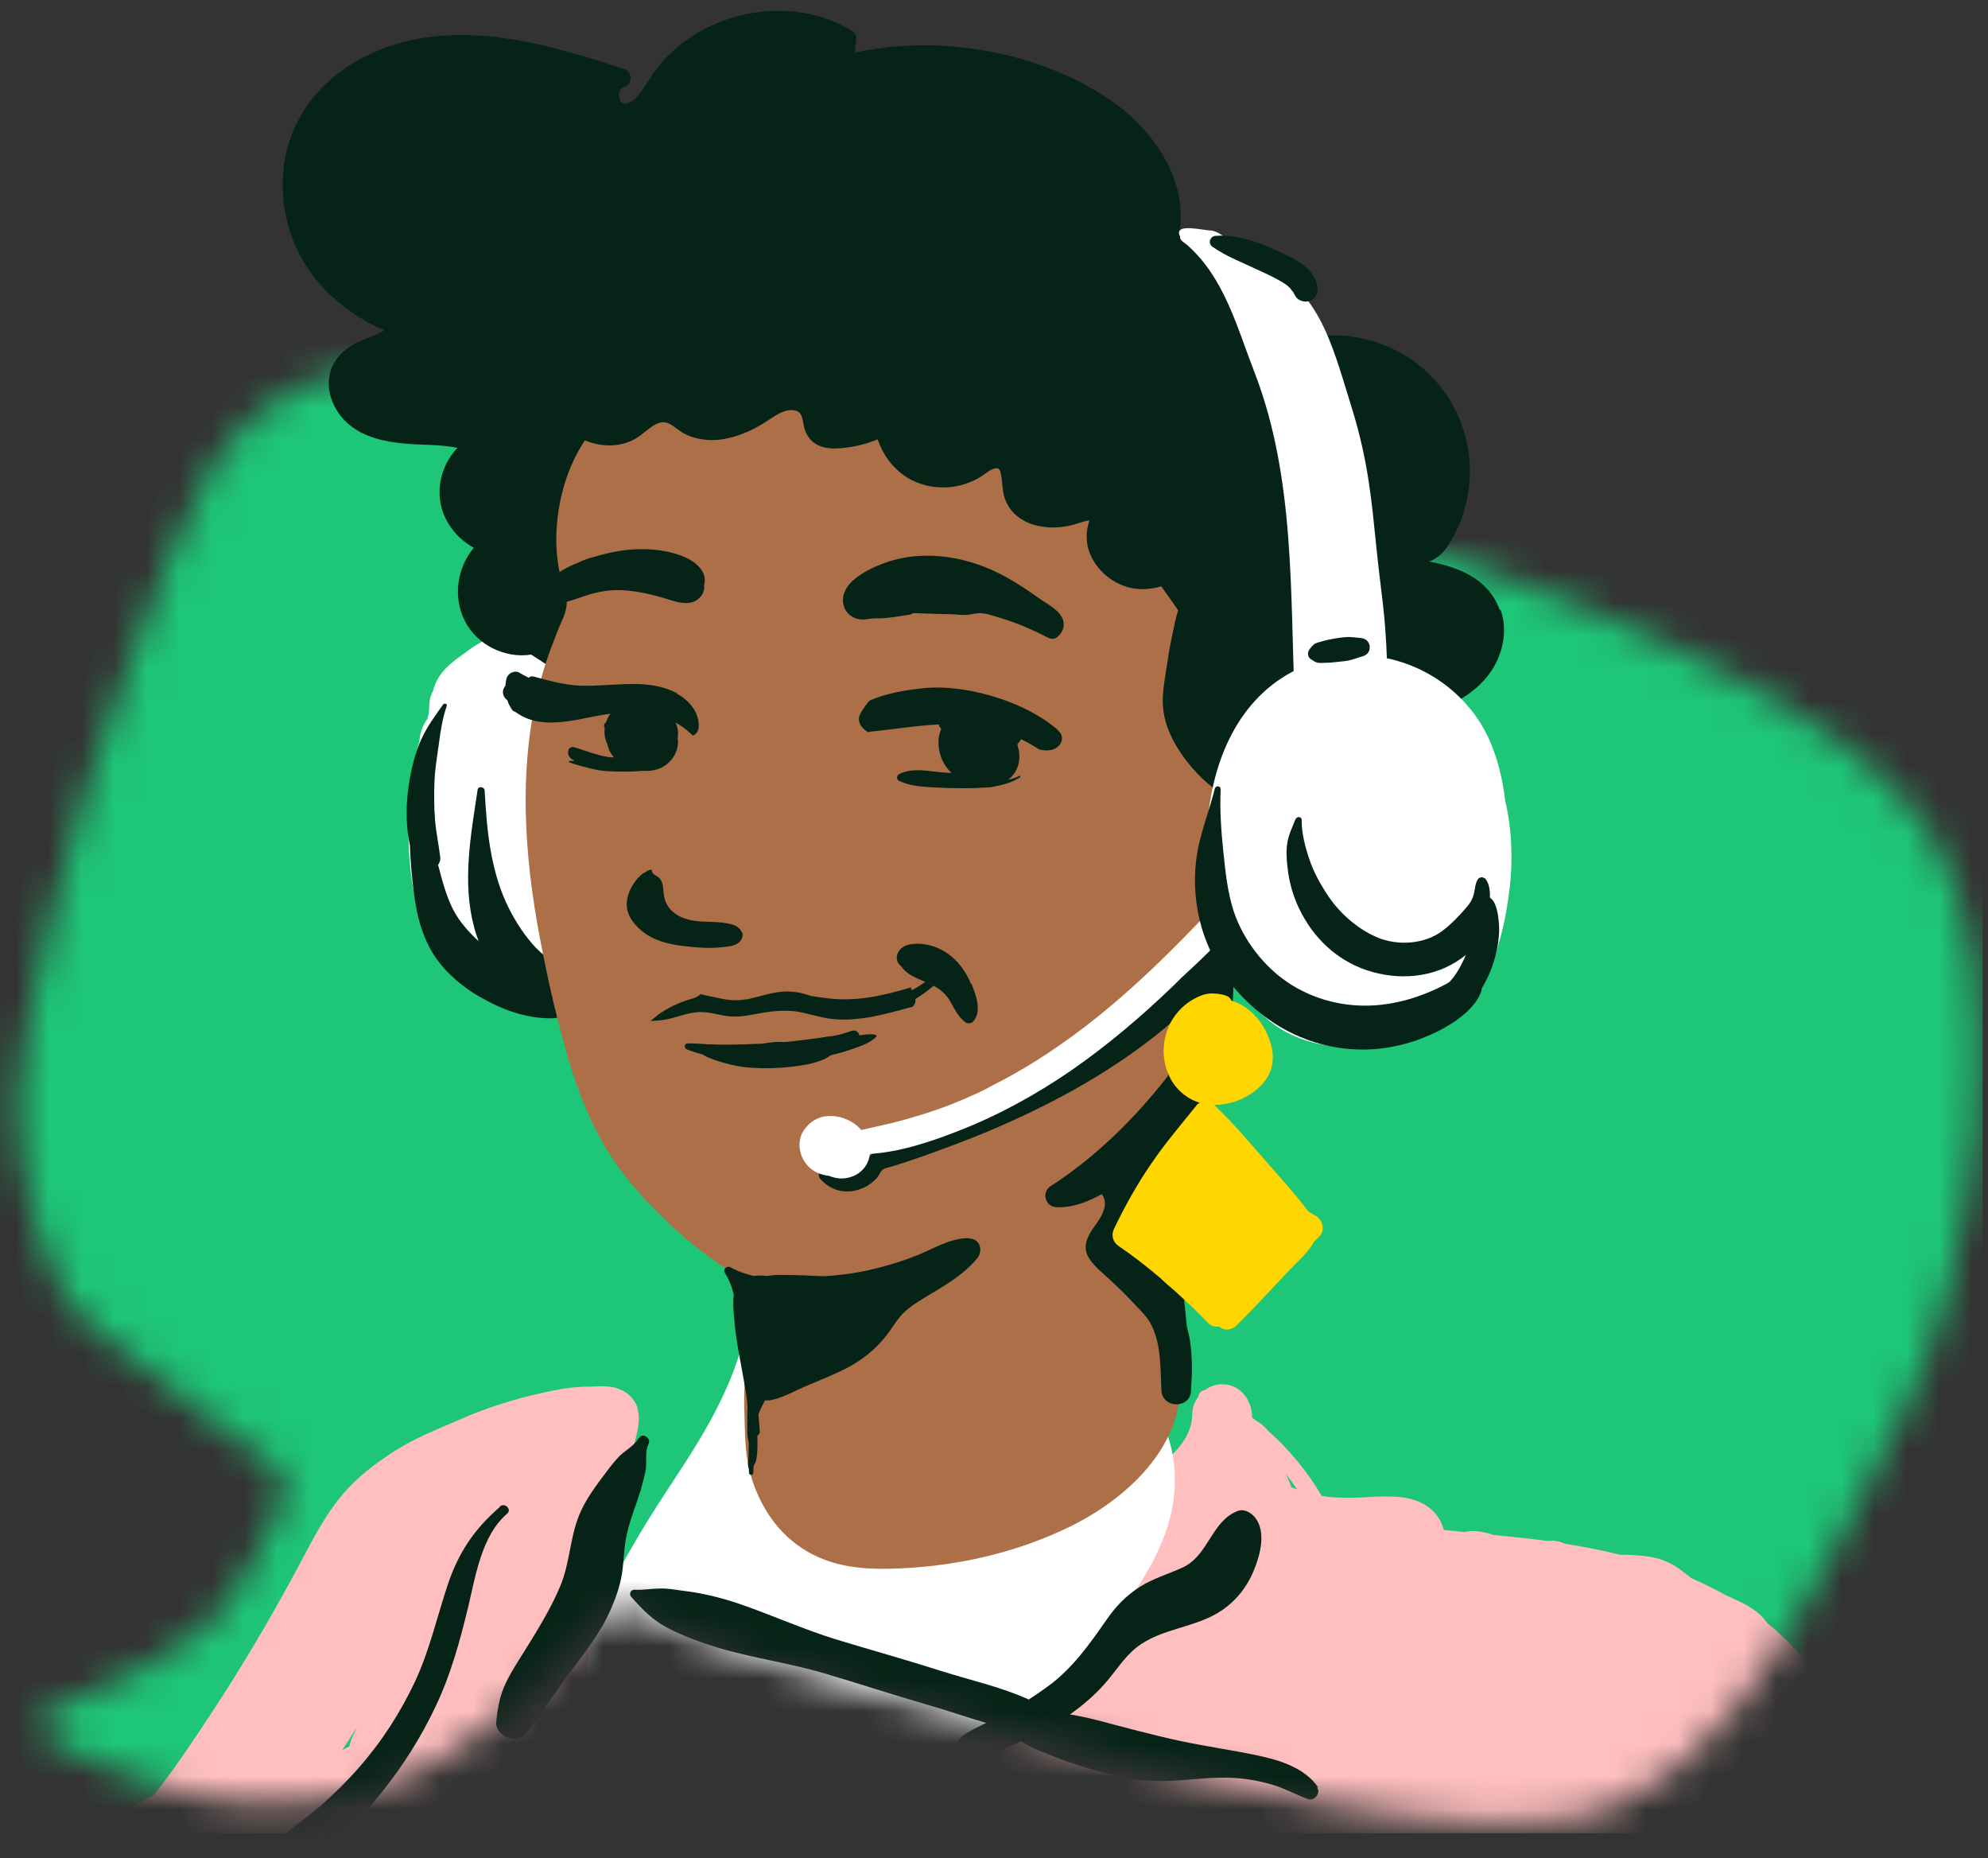 <svg width="61" height="57" viewBox="0 0 61 57" fill="none" xmlns="http://www.w3.org/2000/svg">
<rect x="0" y="0" width="61" height="57" fill="#333333" stroke="none"/>
<g clip-path="url(#clip0_286_368)">
<mask id="mask0_286_368" style="mask-type:luminance" maskUnits="userSpaceOnUse" x="0" y="10" width="61" height="46">
<path d="M1.604 52.395C1.604 52.395 3.987 51.655 6.199 50.012C7.39 49.124 8.471 46.379 8.641 46.157C8.811 45.935 8.663 45.247 8.552 45.077C8.441 44.906 3.602 41.547 2.573 40.481C1.101 38.95 0.472 35.376 0.59 33.444C0.701 31.513 2.122 25.046 3.994 20.28C5.866 15.515 6.436 12.511 10.521 11.431C14.605 10.35 25.438 11.26 36.73 14.605C48.022 17.95 56.753 21.472 59.313 25.667C61.866 29.863 60.564 39.224 58.403 43.308C56.25 47.393 53.468 54.881 48.133 55.791C42.798 56.701 30.714 52.898 26.008 51.707C22.856 50.907 20.651 49.968 19.541 49.435C19.067 49.206 18.497 49.346 18.179 49.768C17.173 51.13 14.731 53.926 11.142 54.94C6.317 56.302 1.937 53.579 1.552 53.349C0.982 53.009 1.441 52.498 1.611 52.387L1.604 52.395Z" fill="white"/>
</mask>
<g mask="url(#mask0_286_368)">
<path d="M75 2.092H-9.044V65.403H75V2.092Z" fill="#1EC677"/>
<path d="M56.191 52.166C55.873 51.544 55.451 50.967 54.963 50.464C54.726 50.219 54.482 49.997 54.223 49.79C53.971 49.398 53.475 49.161 52.972 48.947C52.624 48.754 52.269 48.577 51.899 48.414C51.677 48.251 51.477 48.066 51.226 47.948C50.959 47.815 50.678 47.755 50.382 47.726C50.16 47.703 49.938 47.696 49.709 47.696C49.147 47.556 48.577 47.444 48.007 47.356C47.926 47.319 47.844 47.289 47.755 47.274C47.667 47.26 47.578 47.267 47.489 47.274C47.334 47.252 47.178 47.23 47.03 47.215C46.631 47.171 46.231 47.126 45.831 47.089C45.654 47.03 45.476 46.986 45.291 46.971C45.166 46.964 45.054 46.971 44.951 47.001C44.736 46.978 44.522 46.956 44.307 46.934C44.27 46.838 44.241 46.734 44.189 46.645C43.937 46.187 43.471 45.979 42.968 45.928C42.346 45.861 41.717 45.979 41.088 45.942C40.903 45.935 40.726 45.92 40.556 45.891C40.119 45.143 39.557 44.47 38.913 43.893C38.809 43.767 38.691 43.663 38.543 43.582C38.498 43.552 38.462 43.515 38.417 43.486C38.417 43.449 38.417 43.412 38.417 43.382C38.365 42.886 38.032 42.465 37.499 42.465C37.3 42.465 37.122 42.531 36.974 42.642C36.863 42.65 36.789 42.738 36.774 42.842C36.656 42.997 36.582 43.19 36.582 43.39C36.575 44.536 35.154 45.18 34.503 45.854C33.607 46.771 32.742 47.718 31.854 48.643C30.004 50.56 28.361 52.639 27.177 55.036C26.844 55.717 27.059 56.864 27.976 56.997C30.877 57.427 33.77 57.871 36.678 58.263C39.534 58.648 42.42 59.01 45.306 58.736C46.283 58.648 47.408 58.514 48.229 57.967C48.251 58.004 48.273 58.048 48.303 58.085C48.577 58.463 49.235 58.366 49.228 57.834C49.228 57.567 49.184 57.316 49.139 57.057C49.213 57.101 49.294 57.145 49.368 57.182C49.901 57.434 50.464 57.034 50.427 56.517C50.456 56.517 50.493 56.517 50.523 56.502C50.878 56.702 51.27 56.59 51.485 56.346C51.722 56.302 51.966 56.25 52.195 56.198C53.586 55.88 55 55.288 55.962 54.193C56.198 53.927 56.413 53.638 56.457 53.275C56.509 52.876 56.354 52.506 56.184 52.158L56.191 52.166ZM39.623 45.624C39.579 45.484 39.52 45.35 39.46 45.217C39.579 45.373 39.69 45.528 39.801 45.691C39.742 45.669 39.682 45.646 39.623 45.624Z" fill="#FFBFBF"/>
<path d="M34.88 42.539C33.533 41.207 31.55 40.489 29.7 40.304C27.54 40.089 25.371 40.578 23.211 40.326C22.848 40.282 22.73 40.659 22.856 40.925C22.493 42.479 21.701 43.841 20.828 45.173C20.347 45.905 19.866 46.631 19.437 47.385C18.971 48.199 18.468 49.021 18.105 49.879C17.469 51.381 18.105 52.839 19.333 53.816C20.606 54.829 22.293 55.273 23.892 55.31C27.347 55.392 30.47 53.557 32.83 51.159C33.985 49.983 35.154 48.651 35.738 47.089C36.323 45.513 36.108 43.745 34.887 42.539H34.88Z" fill="white"/>
<path d="M19.563 43.19C19.444 42.842 19.148 42.62 18.793 42.553C18.542 42.502 18.275 42.539 18.024 42.539C17.565 42.539 17.113 42.627 16.662 42.724C15.789 42.916 14.953 43.175 14.131 43.538C13.451 43.834 12.762 44.1 12.133 44.499C11.527 44.884 10.927 45.336 10.469 45.898C9.965 46.505 9.61 47.2 9.24 47.896C8.389 49.502 7.464 51.07 6.465 52.587C6.007 53.283 5.54 53.986 5.037 54.652C4.934 54.792 4.823 54.933 4.712 55.074C4.49 55.192 4.26 55.303 4.038 55.421C3.624 55.629 3.424 55.998 3.395 56.383C2.98 56.805 3.261 57.597 3.868 57.567C4.009 57.693 4.164 57.789 4.349 57.848C5.925 58.344 7.561 58.13 9.159 57.915C10.054 57.797 10.957 57.678 11.852 57.523C12.688 57.375 13.547 57.175 14.25 56.679C15.567 55.762 16.492 54.289 17.298 52.928C17.794 52.084 18.194 51.285 18.009 50.279C17.979 50.116 17.927 49.96 17.883 49.805C17.861 49.738 17.831 49.65 17.816 49.576C17.816 49.546 17.816 49.494 17.831 49.465C17.779 49.605 17.905 49.25 17.92 49.198C17.95 49.124 18.016 48.976 18.09 48.836C18.26 48.495 18.423 48.162 18.579 47.807C18.756 47.393 18.845 47.008 18.934 46.564C19.089 45.802 19.282 45.04 19.466 44.285C19.555 43.915 19.674 43.552 19.548 43.175L19.563 43.19ZM10.824 53.261C10.779 53.357 10.742 53.468 10.72 53.571C10.646 53.608 10.572 53.653 10.498 53.69C10.661 53.453 10.816 53.209 10.964 52.965C10.92 53.061 10.868 53.164 10.824 53.261Z" fill="#FFBFBF"/>
<path d="M40.444 54.829C40.03 54.223 39.238 53.986 38.55 53.845C37.766 53.682 36.974 53.571 36.182 53.401C35.331 53.216 34.488 52.987 33.644 52.765C33.378 52.698 33.104 52.639 32.83 52.595C33.215 52.321 33.585 52.01 33.896 51.655C34.214 51.3 34.48 50.856 34.858 50.552C35.635 49.931 36.693 49.953 37.507 49.391C37.965 49.072 38.298 48.636 38.498 48.111C38.676 47.659 38.839 47.015 38.535 46.586C38.417 46.416 38.18 46.268 37.965 46.357C37.166 46.675 37.085 47.718 36.286 48.088C35.849 48.288 35.383 48.421 34.976 48.68C34.554 48.947 34.236 49.28 33.955 49.687C33.429 50.441 32.904 51.189 32.149 51.736C31.957 51.877 31.765 52.01 31.565 52.136C30.721 51.751 29.767 51.544 28.886 51.263C27.82 50.922 26.748 50.626 25.682 50.301C24.639 49.983 23.64 49.524 22.611 49.176C22.071 48.998 21.516 48.865 20.946 48.799C20.724 48.769 20.488 48.725 20.265 48.732C19.992 48.732 19.74 48.784 19.459 48.769C19.341 48.769 19.296 48.91 19.37 48.991C19.718 49.376 20.014 49.694 20.48 49.938C20.976 50.197 21.509 50.39 22.049 50.552C23.122 50.871 24.232 51.019 25.305 51.337C26.378 51.655 27.436 52.003 28.509 52.313C29.086 52.476 29.67 52.684 30.262 52.854C30.033 52.965 29.804 53.076 29.582 53.216C29.175 53.468 29.434 54.126 29.907 53.993C30.396 53.86 30.862 53.631 31.32 53.423C31.52 53.527 31.713 53.638 31.905 53.712C32.312 53.875 32.727 54.045 33.148 54.171C33.984 54.43 34.835 54.652 35.723 54.637C36.471 54.622 37.211 54.489 37.958 54.548C38.335 54.578 38.72 54.652 39.083 54.763C39.445 54.874 39.778 55.066 40.141 55.192C40.333 55.258 40.533 55.007 40.415 54.837L40.444 54.829Z" fill="#052316"/>
<path d="M19.585 44.13C19.474 44.351 19.156 44.507 18.986 44.692C18.845 44.84 18.712 45.01 18.586 45.18C18.312 45.543 18.024 45.928 17.831 46.342C17.484 47.082 17.506 47.911 17.188 48.665C16.906 49.339 16.507 49.983 16.122 50.604C15.915 50.937 15.693 51.27 15.523 51.625C15.338 52.01 15.271 52.387 15.227 52.817C15.182 53.246 15.856 53.549 16.13 53.187C16.603 52.58 17.017 51.943 17.476 51.322C17.928 50.708 18.409 50.123 18.719 49.42C18.882 49.058 19.015 48.688 19.082 48.295C19.148 47.874 19.141 47.437 19.245 47.015C19.348 46.571 19.526 46.15 19.659 45.713C19.718 45.506 19.777 45.291 19.814 45.084C19.852 44.847 19.785 44.529 19.896 44.307C20 44.107 19.696 43.93 19.6 44.13H19.585Z" fill="#052316"/>
<path d="M15.337 46.231C14.553 46.904 14.065 47.637 13.739 48.614C13.406 49.612 13.184 50.619 12.74 51.573C12.289 52.535 11.711 53.431 11.008 54.23C10.653 54.637 10.268 55.014 9.862 55.377C9.455 55.732 9.003 56.028 8.596 56.383C8.115 56.805 8.729 57.53 9.262 57.242C10.187 56.746 10.994 55.865 11.652 55.059C12.333 54.222 12.918 53.305 13.376 52.328C13.835 51.359 14.109 50.352 14.361 49.317C14.59 48.362 14.775 47.104 15.559 46.438C15.715 46.305 15.493 46.083 15.337 46.216V46.231Z" fill="#052316"/>
</g>
<path d="M15.56 19.319C15.145 19.518 14.679 19.696 14.309 19.999C13.828 20.332 13.429 20.636 13.288 21.191C13.096 21.568 13.229 21.701 13.111 22.056C12.955 22.271 12.889 22.493 12.866 22.759C12.296 24.676 12.267 29.13 14.309 30.1C14.879 30.366 15.708 30.433 16.322 30.44C17.883 30.559 19.548 30.211 20.199 28.613C20.577 27.813 20.673 26.903 20.769 26.037C20.843 24.75 21.124 23.433 20.791 22.16C20.444 20.784 19.371 19.585 17.994 19.2C16.973 19.193 17.143 18.963 15.56 19.319Z" fill="white"/>
<path d="M17.039 29.567C16.832 29.412 16.625 29.264 16.447 29.079C16.122 28.738 15.841 28.309 15.626 27.887C15.056 26.77 14.938 25.49 14.871 24.254C14.871 24.143 14.679 24.099 14.656 24.224C14.449 25.608 14.176 27.059 14.546 28.435C14.582 28.583 14.634 28.731 14.686 28.872C14.486 28.694 14.309 28.502 14.146 28.287C13.754 27.769 13.606 27.147 13.443 26.533C13.487 26.467 13.517 26.393 13.51 26.311C13.465 25.912 13.376 25.527 13.347 25.127C13.317 24.742 13.317 24.35 13.332 23.965C13.347 23.581 13.413 23.203 13.465 22.826C13.517 22.434 13.576 22.034 13.709 21.657C13.732 21.59 13.635 21.561 13.598 21.612C13.347 21.96 13.103 22.293 12.925 22.685C12.755 23.055 12.651 23.462 12.577 23.869C12.459 24.513 12.429 25.253 12.577 25.919C12.585 26.171 12.6 26.422 12.622 26.674C12.696 27.488 12.784 28.294 13.162 29.034C13.487 29.678 14.102 30.226 14.723 30.581C15.404 30.973 16.137 31.247 16.928 31.239C17.38 31.239 17.757 30.862 17.757 30.411C17.757 30.026 17.446 29.634 17.047 29.589L17.039 29.567Z" fill="#052316"/>
<path d="M46.016 18.704C45.676 17.765 44.766 17.395 43.841 17.224C43.9 17.21 43.952 17.188 44.011 17.151C44.329 16.973 44.529 16.61 44.684 16.292C45.003 15.634 45.143 14.894 45.091 14.168C44.988 12.703 44.137 11.401 42.82 10.742C42.161 10.417 41.429 10.254 40.696 10.291C39.934 8.515 38.121 7.25 36.182 7.198C36.478 5.563 35.428 4.024 34.118 3.106C32.623 2.063 30.773 1.515 28.96 1.404C28.043 1.352 27.125 1.426 26.23 1.611C26.244 1.471 26.259 1.323 26.274 1.182C26.282 1.086 26.215 0.982 26.134 0.938C25.038 0.279 23.692 0.176 22.478 0.538C21.864 0.723 21.287 1.027 20.791 1.441C20.547 1.641 20.332 1.87 20.14 2.122C19.948 2.373 19.807 2.655 19.607 2.899C19.496 3.032 19.193 3.335 19.037 3.099C18.956 2.965 18.978 2.714 19.141 2.669C19.43 2.595 19.407 2.196 19.141 2.114C16.603 1.286 13.784 0.464 11.238 1.715C10.195 2.225 9.344 3.076 8.937 4.164C8.493 5.355 8.619 6.747 9.225 7.864C9.78 8.893 10.728 9.684 11.8 10.128C11.534 10.298 11.194 10.387 10.935 10.52C10.476 10.75 10.128 11.135 10.091 11.667C10.054 12.171 10.321 12.696 10.698 13.014C11.171 13.414 11.786 13.547 12.393 13.606C12.94 13.658 13.502 13.628 14.035 13.739C13.636 14.161 13.428 14.753 13.502 15.338C13.584 15.966 13.991 16.507 14.538 16.803C14.028 17.417 13.887 18.312 14.265 19.052C14.642 19.792 15.5 20.206 16.299 20.081C16.588 20.273 16.884 20.451 17.165 20.658C17.491 20.895 17.794 21.169 18.068 21.472C18.66 22.13 19.052 22.915 19.363 23.736C19.689 24.58 19.962 25.46 20.465 26.222C20.924 26.925 21.546 27.503 22.241 27.969C23.706 28.96 25.512 29.508 27.229 29.848C29.123 30.226 31.076 30.314 33 30.1C34.051 29.981 35.102 29.796 36.108 29.493C36.959 29.234 37.788 28.864 38.476 28.294C38.698 28.154 38.898 27.947 39.031 27.71C39.179 27.451 39.283 27.169 39.438 26.918C39.608 26.637 39.845 26.489 40.163 26.407C40.474 26.326 40.777 26.259 41.073 26.126C41.34 26 41.584 25.838 41.806 25.645C42.242 25.261 42.568 24.75 42.753 24.202C42.842 23.921 42.894 23.625 42.901 23.329C42.901 23.189 42.901 23.041 42.879 22.9C42.857 22.737 42.805 22.545 42.864 22.382C42.938 22.175 43.19 22.071 43.382 22.005C43.663 21.901 43.959 21.842 44.233 21.731C44.847 21.487 45.424 21.109 45.787 20.54C46.127 20.007 46.261 19.311 46.046 18.712L46.016 18.704Z" fill="#052316"/>
<path d="M37.433 20.88C36.819 19.637 36.012 18.497 35.198 17.387C34.362 16.248 33.503 15.108 32.408 14.213C30.44 12.6 27.968 11.764 25.475 11.393C24.209 11.209 22.907 11.098 21.627 11.134C20.399 11.171 19.067 11.541 18.519 12.755C18.504 12.792 18.497 12.829 18.482 12.866H18.475C17.543 13.791 17.099 15.152 17.069 16.455C17.061 16.766 17.091 17.076 17.136 17.38C17.195 17.735 17.365 18.09 17.387 18.445C17.409 18.756 17.232 19.045 17.121 19.326C16.988 19.666 16.854 20.007 16.743 20.354C15.915 22.907 16.026 25.712 16.484 28.324C16.721 29.656 17.01 30.98 17.38 32.283C17.75 33.57 18.245 34.843 19.059 35.916C19.866 36.974 20.843 37.899 21.916 38.676C22.226 38.905 22.552 39.098 22.892 39.253C22.915 39.505 22.929 39.756 22.937 40.008C22.944 40.585 22.937 41.17 22.892 41.747C22.855 42.272 22.818 42.797 22.841 43.33C22.855 43.841 22.855 44.396 22.952 44.899C23.122 45.787 23.595 46.682 24.291 47.259C25.142 47.97 26.148 48.147 27.236 48.125C29.152 48.096 31.113 47.674 32.837 46.83C34.539 45.994 36.278 44.425 36.219 42.383C36.182 41.096 36.005 39.823 35.982 38.535C35.968 37.892 35.975 37.248 36.005 36.604C36.034 35.953 36.019 35.257 36.175 34.621C36.204 34.495 36.204 34.384 36.182 34.281C36.382 33.97 36.567 33.652 36.722 33.311C37.277 32.09 37.573 30.78 37.847 29.471C38.158 27.983 38.476 26.474 38.461 24.95C38.446 23.514 38.076 22.153 37.447 20.872L37.433 20.88Z" fill="#AC6F48"/>
<path d="M32.386 22.33C31.683 21.76 30.758 21.398 29.877 21.213C29.352 21.109 28.819 21.057 28.286 21.117C27.753 21.176 27.184 21.272 26.695 21.487C26.644 21.509 26.459 21.775 26.392 21.908C26.303 22.086 26.385 22.264 26.525 22.382C26.562 22.412 26.599 22.441 26.644 22.463C26.681 22.456 26.71 22.441 26.747 22.441C27.687 22.345 28.627 22.167 29.574 22.227C30.425 22.278 31.194 22.537 31.883 22.989C31.994 23.018 32.112 23.033 32.223 23.011C32.371 22.989 32.504 22.907 32.563 22.767C32.637 22.582 32.526 22.448 32.393 22.338L32.386 22.33Z" fill="#052316"/>
<path d="M20.791 22.663C20.799 22.611 20.806 22.559 20.806 22.5C20.791 21.96 20.281 21.501 19.748 21.472C19.666 21.472 19.593 21.479 19.518 21.501C19.267 21.501 19.023 21.59 18.83 21.775C18.719 21.886 18.638 22.019 18.594 22.16C18.586 22.16 18.571 22.175 18.564 22.182C18.534 22.219 18.527 22.256 18.542 22.301C18.542 22.308 18.549 22.315 18.557 22.323C18.534 22.493 18.557 22.671 18.638 22.833C18.668 22.981 18.734 23.114 18.838 23.233C18.771 23.233 18.697 23.233 18.631 23.218C18.275 23.159 17.95 23.018 17.609 22.922C17.543 22.9 17.454 22.944 17.439 23.018C17.402 23.181 17.506 23.277 17.632 23.344C17.58 23.344 17.528 23.344 17.476 23.344C17.447 23.344 17.447 23.381 17.476 23.388C17.683 23.47 17.905 23.514 18.113 23.573C18.312 23.625 18.52 23.655 18.719 23.662C19.052 23.677 19.393 23.677 19.726 23.647C19.844 23.655 19.962 23.647 20.073 23.625C20.51 23.536 20.851 23.122 20.799 22.671C20.799 22.671 20.799 22.671 20.799 22.663H20.791Z" fill="#052316"/>
<path d="M31.217 22.856C31.217 22.856 31.217 22.841 31.217 22.833C31.225 22.819 31.239 22.804 31.254 22.789C31.336 22.685 31.41 22.567 31.373 22.426C31.328 22.256 31.173 22.197 31.01 22.182C30.352 22.101 29.693 22.034 29.034 21.96C28.923 21.945 28.82 22.056 28.805 22.16C28.798 22.241 28.827 22.308 28.879 22.352C28.879 22.352 28.879 22.352 28.879 22.36C28.835 22.478 28.798 22.597 28.798 22.722C28.79 22.959 28.842 23.203 28.96 23.41C29.19 23.817 29.648 24.099 30.107 24.151C30.61 24.21 31.158 23.921 31.262 23.396C31.284 23.27 31.284 23.144 31.262 23.018C31.247 22.959 31.232 22.907 31.217 22.848V22.856Z" fill="#052316"/>
<path d="M20.783 21.272C20.376 21.05 19.895 20.983 19.437 20.983C18.896 20.983 18.356 21.05 17.823 21.035C17.328 21.02 16.847 20.88 16.373 20.754C16.314 20.739 16.262 20.754 16.225 20.791C16.136 20.747 16.04 20.702 15.951 20.643C15.803 20.547 15.596 20.643 15.544 20.806C15.522 20.887 15.515 20.961 15.507 21.043C15.493 21.057 15.478 21.072 15.47 21.094C15.404 21.205 15.426 21.339 15.515 21.435C15.53 21.45 15.552 21.464 15.567 21.479C15.604 21.598 15.663 21.709 15.737 21.805C15.774 21.82 15.811 21.834 15.848 21.864C16.61 22.397 17.572 22.093 18.408 21.945C19.429 21.768 20.443 21.775 21.227 22.537C21.235 22.545 21.242 22.56 21.25 22.567C21.346 22.537 21.42 22.449 21.434 22.338C21.486 21.879 21.153 21.487 20.768 21.279L20.783 21.272Z" fill="#052316"/>
<path d="M22.485 28.368C22.115 28.25 21.701 28.302 21.316 28.25C20.924 28.191 20.539 28.013 20.406 27.613C20.362 27.473 20.354 27.303 20.34 27.184C20.31 27.021 20.265 26.933 20.11 26.851C20.029 26.807 19.999 26.748 19.992 26.674C19.925 26.681 19.858 26.711 19.799 26.762C19.77 26.77 19.733 26.792 19.703 26.814C19.415 27.051 19.17 27.503 19.244 27.887C19.311 28.235 19.607 28.524 19.895 28.701C20.236 28.908 20.628 28.982 21.02 29.027C21.398 29.071 21.79 29.101 22.167 29.056C22.352 29.034 22.574 29.027 22.707 28.879C22.767 28.812 22.789 28.731 22.789 28.657C22.744 28.524 22.641 28.413 22.478 28.361L22.485 28.368Z" fill="#052316"/>
<path d="M28.257 30.536C28.391 30.448 28.516 30.351 28.635 30.255C28.738 30.166 28.598 29.974 28.487 30.055C28.324 30.174 28.154 30.285 27.976 30.381C27.976 30.351 27.961 30.322 27.947 30.292C27.11 30.544 26.274 30.736 25.386 30.625C25.216 30.603 25.046 30.581 24.876 30.551C24.698 30.492 24.521 30.44 24.336 30.425C23.951 30.381 23.581 30.492 23.211 30.588C23.122 30.61 23.026 30.632 22.937 30.655C22.915 30.655 22.893 30.655 22.878 30.662C22.856 30.662 22.834 30.662 22.811 30.669C22.7 30.684 22.597 30.684 22.486 30.684C22.249 30.677 21.886 30.581 21.494 30.499C21.435 30.551 21.368 30.595 21.294 30.618C21.198 30.647 21.095 30.677 20.998 30.714C20.954 30.729 20.902 30.751 20.858 30.766C20.843 30.773 20.821 30.78 20.806 30.788C20.628 30.862 20.466 30.951 20.303 31.054C20.266 31.076 20.221 31.106 20.184 31.136C20.184 31.136 20.177 31.143 20.17 31.15C20.17 31.15 20.147 31.173 20.133 31.18C20.073 31.224 20.022 31.276 19.962 31.321C20.192 31.313 20.421 31.291 20.651 31.224C20.939 31.143 21.213 31.047 21.516 31.047C21.82 31.047 22.108 31.158 22.412 31.18C22.759 31.21 23.1 31.121 23.44 31.062C23.795 31.01 24.136 30.98 24.491 31.039C24.846 31.099 25.186 31.224 25.549 31.261C26.356 31.343 27.155 31.113 27.917 30.906C27.947 30.899 27.969 30.899 27.998 30.891C28.021 30.862 28.05 30.832 28.065 30.803C28.095 30.751 28.095 30.699 28.087 30.647C28.117 30.632 28.146 30.61 28.176 30.588C28.206 30.573 28.235 30.551 28.257 30.536Z" fill="#052316"/>
<path d="M25.401 31.802C25.327 31.809 25.253 31.831 25.179 31.861C24.868 31.883 24.558 31.95 24.254 31.979C24.025 31.957 23.788 31.95 23.551 31.994C23.499 32.001 23.455 32.009 23.403 32.016C23.485 32.016 23.566 32.031 23.647 32.038C23.499 32.053 23.351 32.061 23.203 32.068C22.848 32.083 22.5 32.083 22.145 32.068C21.797 32.053 21.45 32.001 21.102 32.009C20.991 32.009 20.983 32.157 21.08 32.194C21.228 32.253 21.39 32.305 21.546 32.342C21.775 32.482 22.056 32.564 22.308 32.63C22.671 32.734 23.048 32.764 23.425 32.771C23.803 32.771 24.18 32.749 24.55 32.69C24.883 32.638 25.372 32.542 25.593 32.268C25.719 32.112 25.66 31.779 25.409 31.816L25.401 31.802Z" fill="#052316"/>
<path d="M29.796 30.189C29.641 29.804 29.389 29.456 29.041 29.227C28.709 29.005 28.294 28.901 27.902 28.975C27.672 29.02 27.458 29.227 27.532 29.478C27.554 29.545 27.591 29.597 27.643 29.634C27.717 29.737 27.813 29.834 27.924 29.9C28.139 30.033 28.39 30.107 28.62 30.226C28.849 30.344 29.041 30.507 29.167 30.736C29.3 30.973 29.404 31.195 29.626 31.365C29.693 31.41 29.811 31.395 29.863 31.336C30.137 31.025 29.944 30.522 29.811 30.181L29.796 30.189Z" fill="#052316"/>
<path d="M37.632 15.752C37.566 15.382 37.322 15.064 37.107 14.768C36.892 14.472 36.663 14.183 36.419 13.909C35.945 13.369 35.42 12.873 34.858 12.422C33.711 11.505 32.438 10.779 31.084 10.217C29.545 9.581 27.924 9.174 26.281 8.915C24.653 8.663 22.996 8.523 21.346 8.515C19.873 8.515 18.356 8.663 17.024 9.329C16.418 9.632 15.641 10.076 15.552 10.816C15.456 11.542 15.959 12.171 16.566 12.496C16.728 12.585 16.899 12.652 17.076 12.718C17.372 13.258 17.927 13.606 18.549 13.658C18.896 13.688 19.252 13.614 19.548 13.428C19.814 13.266 20.169 12.829 20.51 12.985C20.695 13.073 20.843 13.229 21.028 13.318C21.235 13.421 21.457 13.473 21.686 13.495C22.13 13.532 22.574 13.406 22.974 13.229C23.166 13.14 23.351 13.036 23.521 12.925C23.714 12.8 23.906 12.659 24.128 12.6C24.254 12.57 24.417 12.563 24.52 12.652C24.639 12.755 24.639 12.977 24.676 13.118C24.816 13.628 25.223 13.784 25.719 13.754C26.141 13.732 26.54 13.636 26.933 13.48C27.11 14.02 27.502 14.501 28.013 14.746C28.679 15.064 29.478 15.012 30.099 14.62C30.233 14.538 30.381 14.398 30.536 14.368C30.669 14.339 30.692 14.442 30.714 14.553C30.773 14.849 30.743 15.138 30.884 15.419C31.232 16.129 32.097 16.277 32.808 16.129C32.985 16.092 33.148 16.026 33.326 15.981C33.363 15.974 33.392 15.974 33.429 15.966C33.392 16.07 33.37 16.203 33.363 16.233C33.333 16.388 33.341 16.544 33.363 16.699C33.474 17.313 33.984 17.824 34.569 18.001C35.235 18.209 35.982 17.942 36.522 17.543C37.07 17.143 37.758 16.499 37.625 15.752H37.632Z" fill="#052316"/>
<path d="M39.771 23.817C39.571 23.662 39.334 23.477 39.105 23.27C39.171 23.166 39.216 23.055 39.201 22.93C39.142 22.345 38.72 21.901 38.424 21.413C38.15 20.961 37.906 20.488 37.684 19.999C37.632 19.881 37.529 19.792 37.41 19.726C37.41 19.585 37.425 19.437 37.425 19.296C37.425 19.119 37.425 18.941 37.425 18.764C37.41 18.571 37.344 18.408 37.307 18.223C37.233 17.839 36.618 17.75 36.441 18.112C36.352 18.297 36.241 18.453 36.175 18.653C36.108 18.838 36.063 19.03 36.026 19.222C35.945 19.592 35.871 19.955 35.819 20.325C35.76 20.717 35.679 21.117 35.679 21.509C35.679 21.945 35.804 22.345 36.004 22.722C36.626 23.884 37.765 24.742 39.023 25.105C39.356 25.201 39.734 25.038 39.904 24.75C40.067 24.476 40.052 24.017 39.785 23.803L39.771 23.817Z" fill="#052316"/>
<path d="M46.32 27.295C46.424 26.385 46.394 25.453 46.187 24.565C46.113 23.958 45.98 23.366 45.743 22.796C45.033 21.102 43.294 20.036 41.503 20.103C41.118 20.066 40.719 20.081 40.319 20.155C40.134 20.192 40.038 20.303 40.001 20.443C38.129 21.235 37.248 23.129 37.063 25.127C36.863 27.332 37.13 29.789 38.928 31.299C39.86 32.075 41.081 32.209 42.25 32.09C43.331 31.979 44.389 31.572 45.099 30.714C45.632 30.07 45.943 29.241 46.128 28.398C46.142 28.331 46.157 28.272 46.172 28.205C46.231 27.895 46.283 27.591 46.313 27.295H46.32Z" fill="white"/>
<path d="M37.566 28.871C37.144 28.62 36.752 28.997 36.767 29.412C36.19 29.863 35.635 30.366 35.072 30.832C34.739 31.106 34.414 31.38 34.088 31.661C33.748 31.95 33.37 32.209 33.111 32.579C33.082 32.616 33.074 32.653 33.074 32.69C32.963 32.756 32.86 32.823 32.749 32.882C31.106 33.822 29.345 34.532 27.554 35.117C27.317 35.198 27.036 35.242 26.814 35.368C26.615 35.472 26.563 35.694 26.393 35.827C26.134 36.034 25.66 36.056 25.386 35.886C25.209 35.775 25.038 36.02 25.172 36.167C25.445 36.471 25.801 36.604 26.208 36.53C26.385 36.493 26.555 36.426 26.703 36.316C26.777 36.264 26.851 36.197 26.911 36.13C26.962 36.071 27.022 35.923 27.088 35.879C27.17 35.82 27.332 35.805 27.421 35.768C27.54 35.731 27.658 35.694 27.769 35.657C28.013 35.575 28.257 35.494 28.502 35.405C28.975 35.235 29.449 35.057 29.915 34.873C31.794 34.11 33.615 33.178 35.235 31.942C35.575 31.683 35.901 31.41 36.219 31.128C36.197 31.365 36.197 31.609 36.16 31.839C36.093 32.253 35.983 32.653 35.82 33.03C34.806 34.325 33.622 35.494 32.238 36.389C31.95 36.574 32.068 37.018 32.416 37.033C32.919 37.055 33.37 36.87 33.807 36.634C33.859 36.708 33.903 36.796 33.903 36.893C33.918 37.166 33.703 37.455 33.555 37.662C33.356 37.943 33.215 38.247 33.4 38.572C33.548 38.831 33.829 39.046 34.044 39.246C34.266 39.453 34.488 39.66 34.695 39.882C34.887 40.097 35.139 40.319 35.287 40.57C35.635 41.177 35.605 41.961 35.635 42.642C35.657 43.227 36.552 43.227 36.545 42.642C36.582 42.139 36.589 41.636 36.515 41.133C36.493 40.985 36.456 40.844 36.419 40.703C36.375 40.267 36.33 39.83 36.286 39.394C36.182 38.321 36.079 37.248 35.953 36.182C35.931 35.983 35.834 35.797 35.672 35.709C36.056 35.546 36.419 35.339 36.693 34.998C37.055 34.547 37.189 34.007 37.307 33.459C37.329 33.356 37.322 33.252 37.292 33.156C37.662 32.216 37.818 31.276 37.847 30.285C38.136 29.811 38.084 29.19 37.573 28.886L37.566 28.871Z" fill="#052316"/>
<path d="M36.212 7.235C36.175 7.368 36.345 7.442 36.419 7.509C37.573 8.522 37.951 10.032 38.491 11.416C39.749 14.664 39.579 18.231 39.734 21.642C40.622 21.679 41.539 21.612 42.405 21.494C42.679 21.213 42.575 20.702 42.561 20.34C42.502 18.697 42.391 18.357 42.22 16.669C42.094 15.448 41.991 14.161 41.48 12.518C40.807 10.343 40.504 8.959 38.476 7.812C38.432 7.679 37.684 7.324 37.581 7.287C37.47 7.183 37.329 7.102 37.174 7.072C36.996 7.087 35.997 6.813 36.204 7.242L36.212 7.235Z" fill="white"/>
<path d="M38.365 26.622C37.87 27.066 37.44 27.606 36.981 28.087C36.515 28.576 36.042 29.056 35.561 29.523C34.599 30.448 33.593 31.321 32.497 32.075C32.053 32.386 31.595 32.675 31.121 32.941C30.877 33.082 30.625 33.208 30.374 33.341C30.292 33.385 30.211 33.43 30.13 33.467C30.093 33.489 30.048 33.504 30.011 33.526C29.737 33.652 29.463 33.77 29.182 33.881C28.59 34.11 27.984 34.295 27.369 34.451C27.059 34.525 26.74 34.591 26.43 34.665C26.334 34.554 26.223 34.466 26.097 34.399C25.845 34.258 25.571 34.207 25.29 34.251C25.038 34.295 24.817 34.451 24.676 34.658C24.358 35.102 24.595 35.761 25.076 35.975C25.186 36.027 25.312 36.056 25.438 36.071C25.601 36.138 25.771 36.167 25.941 36.145C26.208 36.108 26.445 35.968 26.585 35.731C26.644 35.627 26.681 35.509 26.689 35.398C27.621 35.346 28.59 35.013 29.404 34.695C30.625 34.221 31.78 33.585 32.86 32.845C33.992 32.061 35.035 31.173 36.027 30.218C36.101 30.144 36.175 30.07 36.249 29.996C36.53 29.737 36.811 29.478 37.078 29.212C37.462 28.827 37.899 28.427 38.225 27.976C38.491 27.695 38.75 27.406 38.972 27.103C39.246 26.733 38.676 26.363 38.365 26.637V26.622Z" fill="white"/>
<path d="M45.55 26.948C45.491 26.889 45.395 26.911 45.35 26.97C45.261 27.103 45.261 27.273 45.224 27.421C45.18 27.606 45.091 27.732 44.965 27.873C44.758 28.109 44.544 28.339 44.292 28.531C43.73 28.975 42.879 29.027 42.235 28.746C41.621 28.479 41.066 27.976 40.711 27.421C40.504 27.103 40.319 26.77 40.193 26.407C40.06 26.03 39.934 25.564 39.941 25.157C39.941 25.039 39.793 25.039 39.749 25.135C39.66 25.364 39.549 25.586 39.505 25.83C39.46 26.082 39.475 26.348 39.505 26.6C39.556 27.103 39.704 27.584 39.941 28.028C40.407 28.901 41.155 29.552 42.117 29.819C43.101 30.093 44.181 29.952 44.988 29.286C45.35 28.983 45.602 28.539 45.661 28.072C45.706 27.739 45.802 27.199 45.557 26.933L45.55 26.948Z" fill="#052316"/>
<path d="M45.587 27.51C45.432 27.547 45.35 27.739 45.313 27.88C45.261 28.05 45.224 28.228 45.187 28.405C45.15 28.583 45.128 28.768 45.084 28.945C45.062 29.042 45.032 29.145 44.995 29.241C44.98 29.278 44.965 29.315 44.951 29.36C44.928 29.419 44.936 29.397 44.921 29.426C44.854 29.567 44.788 29.7 44.706 29.826C44.625 29.952 44.581 30.011 44.47 30.129C44.403 30.166 44.337 30.211 44.27 30.24C44.07 30.344 43.863 30.433 43.648 30.514C43.182 30.692 42.701 30.803 42.205 30.84C41.258 30.906 40.304 30.67 39.512 30.137C38.765 29.634 38.15 28.827 37.862 27.976C37.662 27.369 37.603 26.748 37.536 26.119C37.47 25.482 37.425 24.846 37.455 24.21C37.455 24.106 37.307 24.091 37.277 24.188C37.092 24.935 36.789 25.645 36.7 26.415C36.619 27.096 36.685 27.828 36.878 28.479C37.218 29.619 37.951 30.573 38.913 31.262C39.897 31.965 41.103 32.297 42.316 32.172C42.945 32.105 43.552 31.92 44.114 31.639C44.603 31.402 45.313 30.921 45.461 30.374C45.461 30.351 45.461 30.329 45.469 30.314C45.572 30.144 45.661 29.967 45.735 29.782C45.89 29.397 45.994 28.945 46.001 28.531C46.001 28.309 45.957 27.421 45.557 27.525L45.587 27.51Z" fill="#052316"/>
<path d="M41.791 19.577C41.666 19.563 41.532 19.548 41.407 19.54C41.266 19.54 41.111 19.563 40.97 19.585C40.83 19.607 40.689 19.637 40.548 19.681C40.489 19.696 40.43 19.711 40.378 19.733C40.289 19.77 40.238 19.851 40.178 19.925C40.112 20.007 40.119 20.162 40.223 20.221C40.275 20.251 40.326 20.295 40.386 20.317C40.482 20.354 40.585 20.332 40.681 20.332C40.815 20.332 40.933 20.317 41.059 20.303C41.192 20.288 41.333 20.28 41.459 20.243C41.525 20.221 41.592 20.206 41.651 20.184C41.666 20.184 41.681 20.177 41.688 20.169C41.725 20.162 41.755 20.147 41.791 20.14C41.932 20.103 42.036 20.007 42.028 19.851C42.028 19.711 41.925 19.592 41.777 19.577H41.791Z" fill="#052316"/>
<path d="M40.422 8.781C40.318 8.182 39.63 7.894 39.142 7.672C38.564 7.405 37.943 7.191 37.299 7.235C37.121 7.25 37.055 7.472 37.21 7.575C37.44 7.731 37.669 7.857 37.92 7.968C38.172 8.079 38.424 8.204 38.675 8.315C38.905 8.419 39.134 8.53 39.356 8.663C39.474 8.737 39.497 8.752 39.585 8.841C39.585 8.841 39.608 8.863 39.615 8.878C39.622 8.892 39.667 8.952 39.667 8.944C39.704 8.989 39.711 8.996 39.689 8.974C39.674 8.959 39.682 8.959 39.689 8.981C39.704 9.011 39.726 9.04 39.741 9.07C39.822 9.233 40.052 9.292 40.207 9.225C40.385 9.144 40.459 8.974 40.422 8.781Z" fill="#052316"/>
<path d="M40.371 37.3C40.297 37.248 40.223 37.211 40.149 37.166C39.734 36.619 39.261 36.101 38.809 35.583C38.306 35.013 37.81 34.414 37.255 33.896C37.81 33.896 38.38 33.652 38.743 33.245C39.083 32.867 39.128 32.379 38.957 31.905C38.817 31.506 38.58 31.173 38.24 30.921C38.099 30.818 37.951 30.751 37.788 30.699C37.759 30.633 37.707 30.573 37.64 30.551C37.477 30.492 37.344 30.477 37.174 30.477C36.967 30.477 36.767 30.566 36.59 30.67C36.271 30.855 36.012 31.151 35.864 31.483C35.524 32.253 35.731 33.23 36.478 33.681C36.582 33.748 36.7 33.792 36.812 33.829C36.782 33.844 36.76 33.859 36.737 33.881C36.257 34.48 35.761 35.057 35.332 35.687C34.895 36.323 34.518 36.996 34.185 37.692C34.088 37.892 34.14 38.099 34.325 38.225C34.769 38.528 35.198 38.861 35.613 39.216C35.657 39.253 35.694 39.297 35.739 39.334C35.849 39.438 35.968 39.527 36.079 39.63C36.419 39.941 36.752 40.252 37.071 40.585C37.159 40.681 37.285 40.711 37.411 40.696C37.426 40.711 37.441 40.718 37.463 40.733C37.596 40.837 37.818 40.785 37.929 40.674C38.484 40.126 39.009 39.549 39.542 38.987C39.786 38.728 40.141 38.432 40.312 38.099C40.363 38.047 40.415 38.003 40.467 37.951C40.674 37.751 40.593 37.455 40.386 37.3H40.371Z" fill="#FFD600"/>
<path d="M23.61 42.428C23.174 42.546 23.003 43.079 22.966 43.478C22.937 43.737 22.966 43.996 22.974 44.248C22.974 44.389 22.981 44.522 22.974 44.662C22.974 44.736 22.959 44.803 22.952 44.87C22.952 44.899 22.952 44.921 22.952 44.951C22.952 44.98 22.974 45.01 22.974 45.032C22.974 45.062 23.011 45.077 23.026 45.054C23.063 45.025 23.1 45.01 23.122 44.973C23.151 44.929 23.181 44.87 23.196 44.818C23.225 44.707 23.233 44.581 23.24 44.462C23.255 44.203 23.225 43.937 23.233 43.678C23.233 43.478 23.262 43.279 23.336 43.086C23.41 42.894 23.536 42.768 23.706 42.657C23.825 42.576 23.758 42.376 23.603 42.42L23.61 42.428Z" fill="#052316"/>
<path d="M29.73 37.98C29.138 37.98 28.627 38.321 28.095 38.528C27.562 38.735 27.007 38.898 26.445 39.009C26.06 39.083 25.675 39.127 25.29 39.15C25.194 39.15 25.105 39.15 25.009 39.142C24.669 39.12 24.328 39.112 23.98 39.112C23.832 39.112 23.692 39.112 23.559 39.142C23.411 39.135 23.27 39.12 23.122 39.142C22.878 39.083 22.634 39.002 22.412 38.876C22.308 38.816 22.175 38.935 22.241 39.046C22.33 39.187 22.397 39.334 22.449 39.483C22.471 39.556 22.493 39.638 22.515 39.712C22.478 39.993 22.515 40.289 22.538 40.555C22.567 40.933 22.634 41.295 22.7 41.665C22.767 42.028 22.834 42.383 22.893 42.746C22.915 42.879 22.93 43.012 22.937 43.153C22.937 43.197 22.937 43.242 22.93 43.293C22.93 43.464 22.93 43.641 22.93 43.811C22.93 43.967 22.93 44.129 22.989 44.27C22.967 44.573 22.967 44.877 22.982 45.18C22.982 45.269 23.115 45.269 23.115 45.18C23.122 44.877 23.137 44.573 23.152 44.27C23.174 44.203 23.181 44.129 23.181 44.055C23.255 44.048 23.322 43.996 23.314 43.9C23.3 43.73 23.285 43.56 23.27 43.397C23.322 43.249 23.396 43.101 23.47 42.96C23.514 42.96 23.559 42.96 23.61 42.96C24.01 42.894 24.402 42.657 24.78 42.502C25.105 42.361 25.438 42.228 25.756 42.08C26.385 41.791 26.903 41.392 27.303 40.829C27.48 40.578 27.606 40.356 27.858 40.156C28.087 39.971 28.346 39.823 28.605 39.667C29.101 39.371 29.619 39.053 29.989 38.594C30.174 38.365 30.07 37.995 29.737 37.995L29.73 37.98Z" fill="#052316"/>
<path d="M26.859 31.742C26.703 31.713 26.533 31.735 26.37 31.765C26.355 31.676 26.267 31.595 26.156 31.617C26.023 31.661 25.889 31.706 25.756 31.742C25.497 31.802 25.216 31.824 24.979 31.861C24.609 31.913 24.232 31.957 23.862 31.987C23.129 32.038 22.397 32.061 21.664 32.038C21.479 32.038 21.479 32.327 21.664 32.334C22.426 32.357 23.189 32.342 23.951 32.268C24.21 32.246 24.461 32.209 24.72 32.172C24.646 32.312 24.75 32.512 24.957 32.475C25.32 32.416 25.675 32.342 26.023 32.224C26.304 32.127 26.681 32.024 26.888 31.802C26.903 31.787 26.896 31.75 26.873 31.75L26.859 31.742Z" fill="#052316"/>
<path d="M31.269 23.81C30.81 24.017 30.262 24.017 29.759 24.01C29.863 23.988 29.966 23.958 30.07 23.921C30.233 23.862 30.166 23.647 30.003 23.67C29.582 23.729 29.16 23.729 28.738 23.677C28.361 23.633 27.931 23.566 27.584 23.751C27.51 23.788 27.502 23.914 27.584 23.951C27.858 24.084 28.146 24.121 28.449 24.143C28.797 24.165 29.145 24.18 29.493 24.18C30.092 24.18 30.773 24.18 31.298 23.847C31.328 23.832 31.298 23.788 31.276 23.803L31.269 23.81Z" fill="#052316"/>
<path d="M21.56 17.543C21.405 17.262 21.087 17.106 20.798 17.01C20.088 16.78 19.274 16.81 18.556 16.995C18.46 17.017 18.364 17.047 18.26 17.076C18.068 17.121 17.883 17.188 17.705 17.276C17.328 17.424 16.98 17.631 16.714 17.95C16.64 18.038 16.662 18.142 16.714 18.209C16.699 18.246 16.684 18.275 16.669 18.312C16.64 18.431 16.729 18.564 16.854 18.556C17.224 18.534 17.557 18.416 17.898 18.297C18.282 18.164 18.652 18.09 19.059 18.105C19.488 18.12 19.903 18.216 20.31 18.327C20.621 18.416 21.028 18.601 21.346 18.431C21.523 18.327 21.634 18.142 21.605 17.95C21.642 17.816 21.627 17.661 21.553 17.528L21.56 17.543Z" fill="#052316"/>
<path d="M32.586 18.948C32.453 18.675 32.09 18.505 31.853 18.334C31.254 17.905 30.617 17.506 29.907 17.284C29.226 17.062 28.501 16.988 27.798 17.099C27.443 17.158 27.11 17.269 26.785 17.417C26.474 17.565 26.081 17.802 25.933 18.12C25.704 18.601 26.074 19.089 26.607 18.993C26.807 18.956 27.021 18.978 27.221 18.956C27.443 18.934 27.665 18.889 27.887 18.86C27.939 18.852 27.991 18.83 28.028 18.808C28.427 18.823 28.819 18.837 29.219 18.845C29.337 18.845 29.456 18.867 29.574 18.867C29.722 18.867 29.848 18.83 29.981 18.815C30.203 18.786 30.462 18.889 30.669 18.948C31.187 19.104 31.676 19.311 32.157 19.563C32.231 19.6 32.342 19.614 32.416 19.563C32.615 19.415 32.704 19.178 32.586 18.941V18.948Z" fill="#052316"/>
</g>
<defs>
<clipPath id="clip0_286_368">
<rect width="60.841" height="55.908" fill="white" transform="translate(0 0.332)"/>
</clipPath>
</defs>
</svg>
